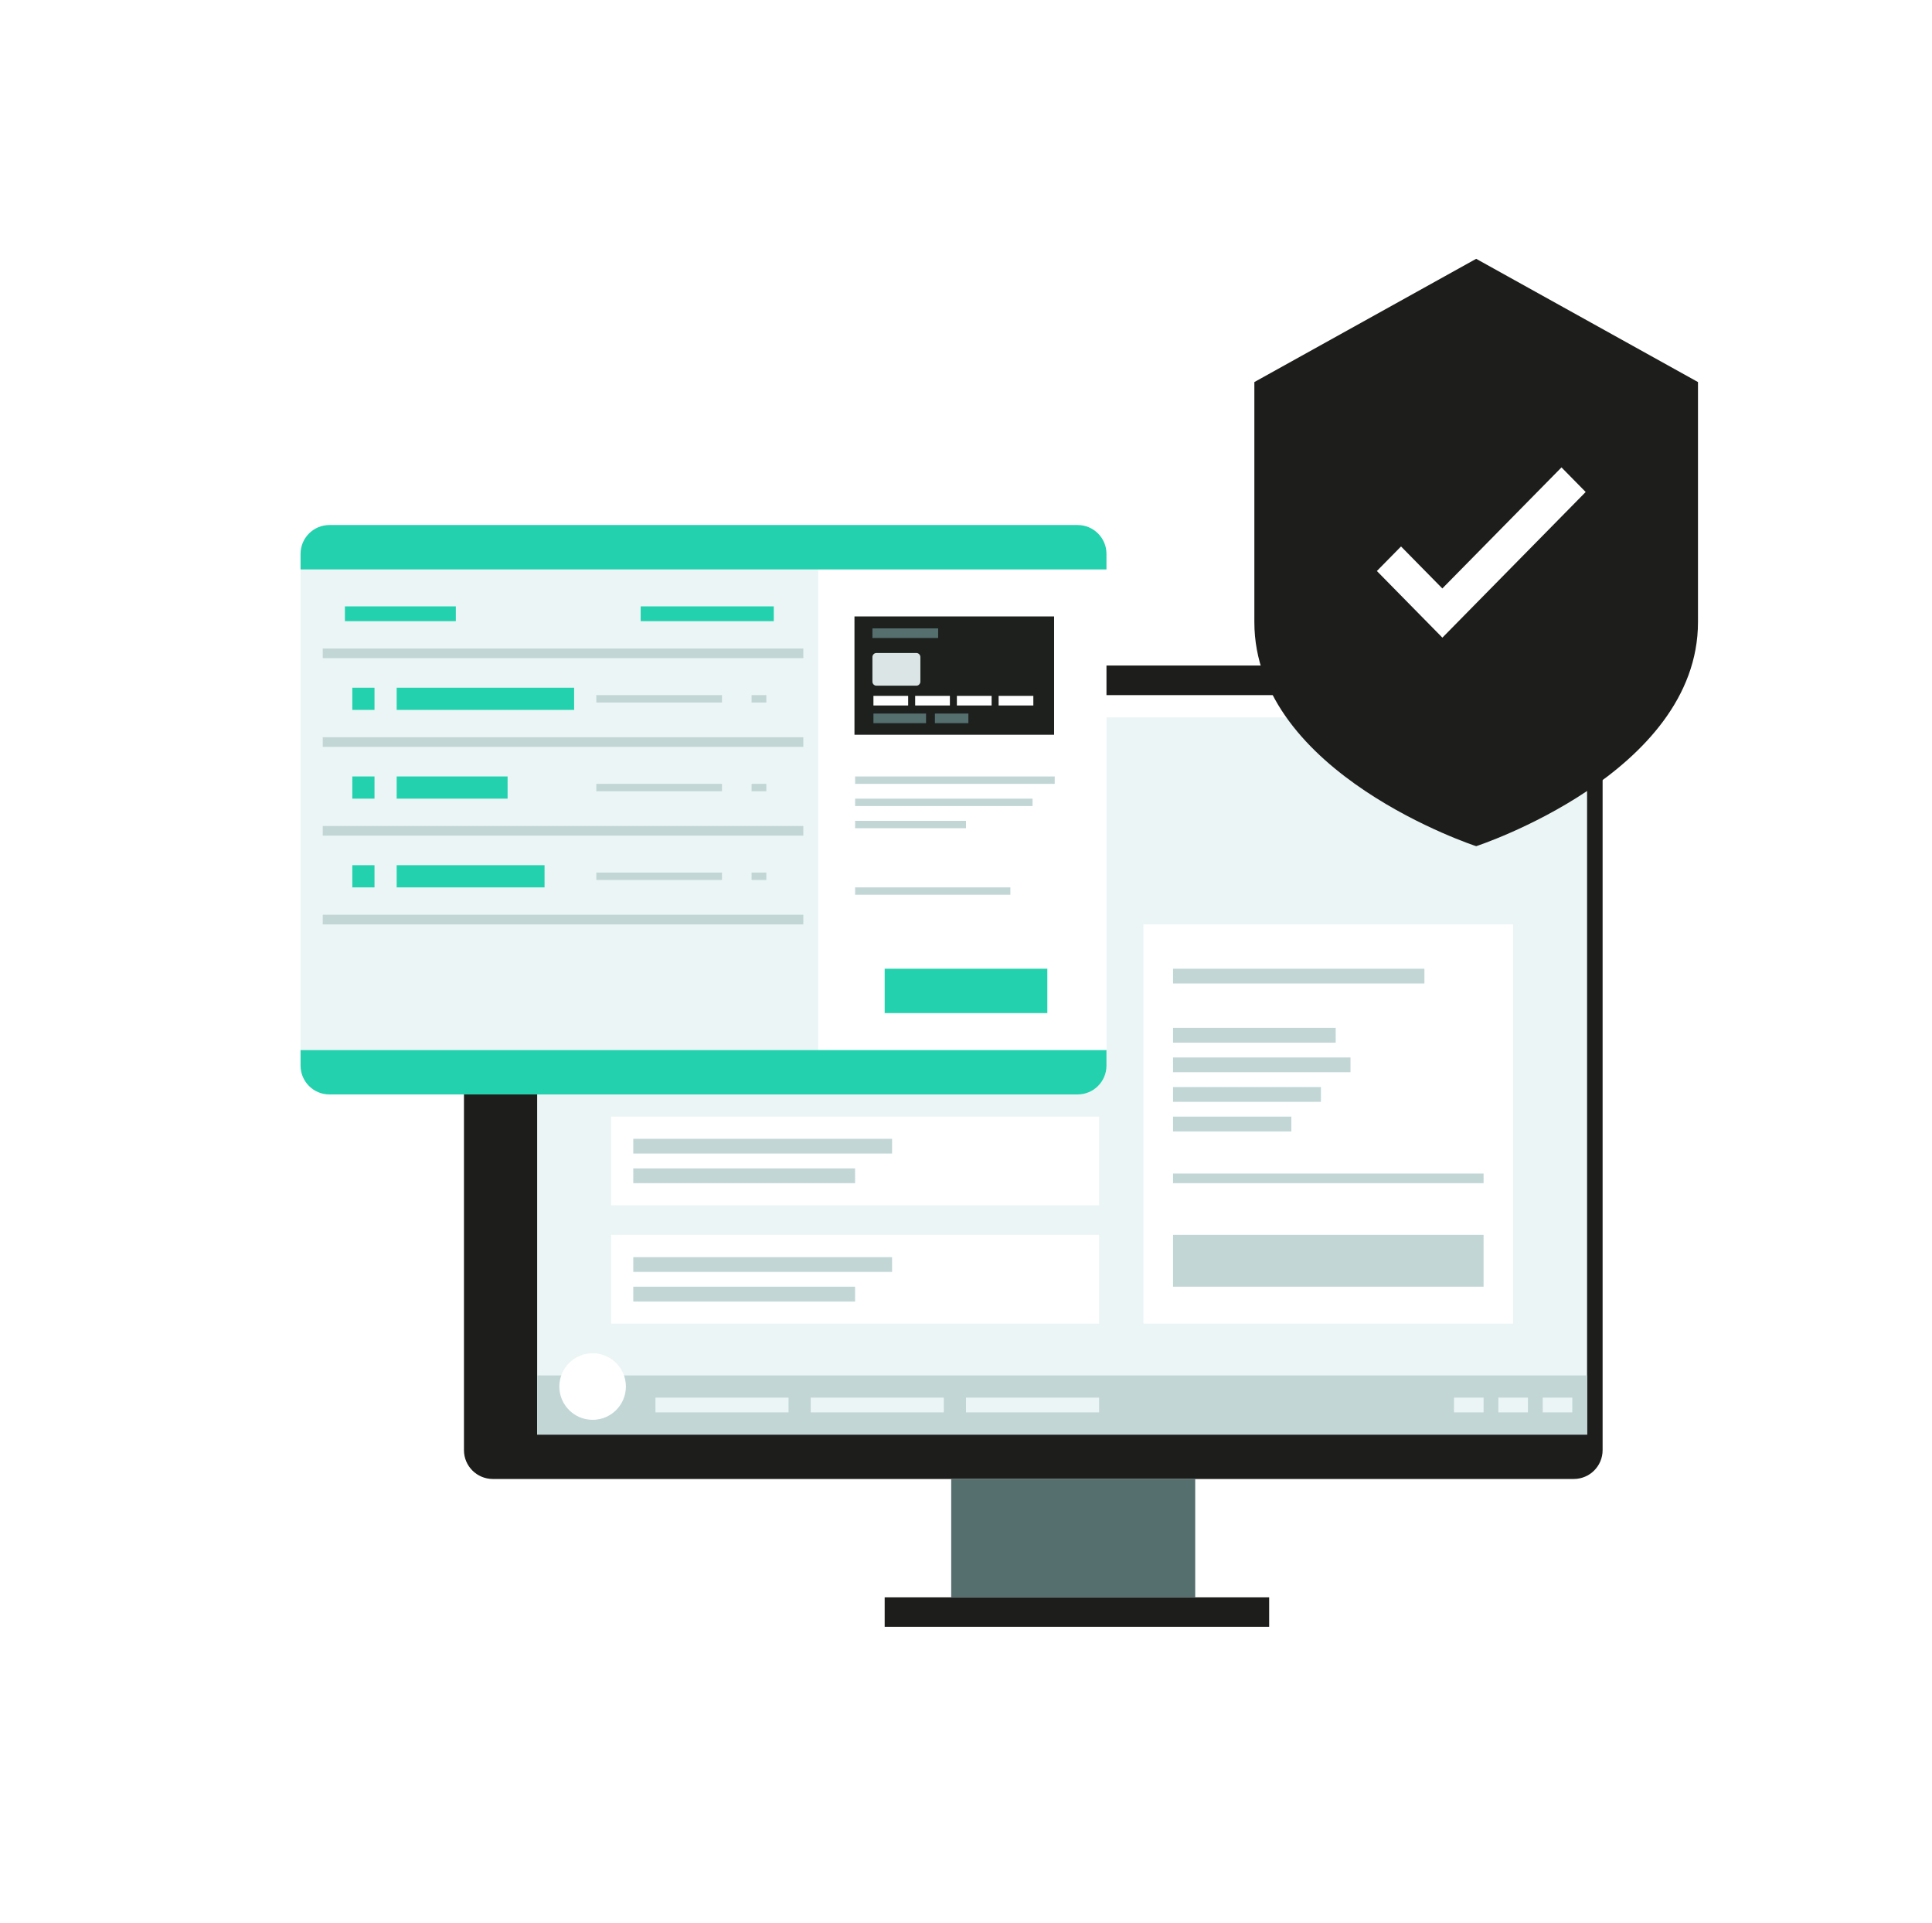 <svg width="201" height="200" viewBox="0 0 201 200" fill="none" xmlns="http://www.w3.org/2000/svg">
    <g filter="url(#filter0_d_1_4158)">
        <path d="M51.269 150.846C51.269 152.503 52.612 153.846 54.269 153.846H166.731C168.388 153.846 169.731 152.503 169.731 150.846V72.308C169.731 70.608 168.406 69.231 166.769 69.231H54.231C52.595 69.231 51.269 70.608 51.269 72.308V150.846Z" fill="#1D1D1B"/>
    </g>
    <rect x="98.962" y="153.846" width="25.385" height="12.308" fill="#556E6E"/>
    <rect x="92.039" y="166.154" width="40" height="3.077" fill="#1D1D1B"/>
    <rect x="55.885" y="73.077" width="109.231" height="76.154" fill="#EBF5F5"/>
    <ellipse cx="64.686" cy="90.453" rx="1.372" ry="1.576" fill="#C2D6D6"/>
    <rect x="67.234" y="89.778" width="14.505" height="1.802" fill="#C2D6D6"/>
    <rect x="63.313" y="93.381" width="50.964" height="13.513" fill="white"/>
    <rect x="118.962" y="96.154" width="38.462" height="41.538" fill="white"/>
    <rect x="63.577" y="116.154" width="50.769" height="9.231" fill="white"/>
    <rect x="63.577" y="128.462" width="50.769" height="9.231" fill="white"/>
    <rect x="66.058" y="96.534" width="26.658" height="1.802" fill="#C2D6D6"/>
    <rect x="122.039" y="100.769" width="26.154" height="1.538" fill="#C2D6D6"/>
    <rect x="122.039" y="106.923" width="16.923" height="1.538" fill="#C2D6D6"/>
    <rect x="122.039" y="113.077" width="15.385" height="1.538" fill="#C2D6D6"/>
    <rect x="122.039" y="110" width="18.462" height="1.538" fill="#C2D6D6"/>
    <rect x="122.039" y="116.154" width="12.308" height="1.538" fill="#C2D6D6"/>
    <rect x="65.885" y="118.462" width="26.923" height="1.538" fill="#C2D6D6"/>
    <rect x="65.885" y="130.769" width="26.923" height="1.538" fill="#C2D6D6"/>
    <rect x="66.058" y="100.138" width="7.449" height="3.603" fill="#C2D6D6"/>
    <rect x="65.885" y="121.538" width="23.077" height="1.538" fill="#C2D6D6"/>
    <rect x="65.885" y="133.846" width="23.077" height="1.538" fill="#C2D6D6"/>
    <rect x="55.885" y="143.077" width="109.231" height="6.154" fill="#C2D6D6"/>
    <rect x="68.192" y="145.385" width="13.846" height="1.538" fill="#EBF5F5"/>
    <rect x="84.346" y="145.385" width="13.846" height="1.538" fill="#EBF5F5"/>
    <rect x="100.5" y="145.385" width="13.846" height="1.538" fill="#EBF5F5"/>
    <rect x="160.5" y="145.385" width="3.077" height="1.538" fill="#EBF5F5"/>
    <rect x="155.885" y="145.385" width="3.077" height="1.538" fill="#EBF5F5"/>
    <rect x="151.269" y="145.385" width="3.077" height="1.538" fill="#EBF5F5"/>
    <rect x="68.192" y="72.308" width="87.692" height="2.308" fill="white"/>
    <line x1="122.039" y1="122.577" x2="154.346" y2="122.577" stroke="#C2D6D6"/>
    <rect x="122.039" y="128.462" width="32.308" height="5.385" fill="#C2D6D6"/>
    <rect x="63.313" y="80.769" width="30.971" height="3.603" fill="#C2D6D6"/>
    <rect x="31.269" y="54.615" width="83.846" height="59.231" rx="3" fill="white"/>
    <g filter="url(#filter1_d_1_4158)">
        <rect x="31.269" y="54.615" width="83.846" height="59.231" rx="3" fill="white"/>
    </g>
    <rect x="88.962" y="83.077" width="18.462" height="0.769" fill="#C2D6D6"/>
    <rect x="88.962" y="80.769" width="20.769" height="0.769" fill="#C2D6D6"/>
    <rect x="88.962" y="85.385" width="11.539" height="0.769" fill="#C2D6D6"/>
    <rect x="88.962" y="92.308" width="16.154" height="0.769" fill="#C2D6D6"/>
    <rect x="92.039" y="100.769" width="16.923" height="4.615" fill="#23D1AE"/>
    <rect x="31.269" y="59.231" width="53.846" height="50" fill="#EBF5F5"/>
    <line x1="33.577" y1="67.962" x2="83.577" y2="67.962" stroke="#C2D6D6"/>
    <line x1="33.577" y1="77.192" x2="83.577" y2="77.192" stroke="#C2D6D6"/>
    <line x1="33.577" y1="86.423" x2="83.577" y2="86.423" stroke="#C2D6D6"/>
    <line x1="33.577" y1="95.654" x2="83.577" y2="95.654" stroke="#C2D6D6"/>
    <rect x="36.654" y="71.538" width="2.308" height="2.308" fill="#23D1AE"/>
    <rect x="36.654" y="80.769" width="2.308" height="2.308" fill="#23D1AE"/>
    <rect x="36.654" y="90" width="2.308" height="2.308" fill="#23D1AE"/>
    <rect x="41.269" y="71.538" width="18.462" height="2.308" fill="#23D1AE"/>
    <rect x="62.039" y="72.308" width="13.077" height="0.769" fill="#C2D6D6"/>
    <rect x="62.039" y="81.538" width="13.077" height="0.769" fill="#C2D6D6"/>
    <rect x="62.039" y="90.769" width="13.077" height="0.769" fill="#C2D6D6"/>
    <rect x="41.269" y="80.769" width="11.539" height="2.308" fill="#23D1AE"/>
    <path d="M41.269 90H56.654V92.308H41.269V90Z" fill="#23D1AE"/>
    <rect x="78.192" y="72.308" width="1.538" height="0.769" fill="#C2D6D6"/>
    <rect x="78.192" y="81.538" width="1.538" height="0.769" fill="#C2D6D6"/>
    <rect x="78.192" y="90.769" width="1.538" height="0.769" fill="#C2D6D6"/>
    <rect x="35.885" y="63.077" width="11.539" height="1.538" fill="#23D1AE"/>
    <rect x="66.654" y="63.077" width="13.846" height="1.538" fill="#23D1AE"/>
    <path d="M106.403 70.356C106.587 70.168 106.705 69.911 106.705 69.625C106.705 69.339 106.587 69.083 106.403 68.895" stroke="#7D9696" stroke-miterlimit="10"/>
    <path d="M107.509 71.516C107.996 71.034 108.289 70.365 108.289 69.627C108.289 68.889 107.994 68.219 107.509 67.738" stroke="#7D9696" stroke-miterlimit="10"/>
    <rect x="88.897" y="64.123" width="20.769" height="12.308" fill="#1D201D"/>
    <path d="M90.763 65.866H97.603" stroke="#556E6E" stroke-miterlimit="10"/>
    <path d="M95.338 67.927H91.179C90.949 67.927 90.763 68.117 90.763 68.352V70.901C90.763 71.136 90.949 71.326 91.179 71.326H95.338C95.568 71.326 95.754 71.136 95.754 70.901V68.352C95.754 68.117 95.568 67.927 95.338 67.927Z" fill="#DBE5E5"/>
    <path d="M90.87 74.726H96.344M97.266 74.726H100.748" stroke="#556E6E" stroke-miterlimit="10"/>
    <path d="M103.894 72.885H107.506M95.212 72.885H98.824H95.212ZM94.483 72.885H90.87H94.483ZM99.552 72.885H103.165H99.552Z" stroke="white" stroke-miterlimit="10"/>
    <path d="M31.269 109.231H115.115V110.846C115.115 112.503 113.772 113.846 112.115 113.846H34.269C32.612 113.846 31.269 112.503 31.269 110.846V109.231Z" fill="#23D1AE"/>
    <path d="M115.115 59.231L31.269 59.231L31.269 57.615C31.269 55.959 32.612 54.615 34.269 54.615L112.115 54.615C113.772 54.615 115.115 55.959 115.115 57.615L115.115 59.231Z" fill="#23D1AE"/>
    <path d="M130.5 39.743C130.5 39.743 130.5 51.509 130.5 64.707C130.5 80.495 153.577 88.022 153.577 88.022C153.577 88.022 176.654 80.49 176.654 64.707C176.654 52.135 176.654 39.743 176.654 39.743L153.577 26.923L130.5 39.743Z" fill="#1D1D1B"/>
    <path d="M143.246 59.398L145.759 56.844L150.057 61.212L162.453 48.62L164.97 51.178L150.062 66.33L143.246 59.398Z" fill="white"/>
    <circle cx="61.654" cy="144.231" r="3.462" fill="white"/>
    <defs>
        <filter id="filter0_d_1_4158" x="48.269" y="69.231" width="121.461" height="84.615" filterUnits="userSpaceOnUse" color-interpolation-filters="sRGB">
            <feFlood flood-opacity="0" result="BackgroundImageFix"/>
            <feColorMatrix in="SourceAlpha" type="matrix" values="0 0 0 0 0 0 0 0 0 0 0 0 0 0 0 0 0 0 127 0" result="hardAlpha"/>
            <feOffset dx="-3"/>
            <feColorMatrix type="matrix" values="0 0 0 0 0.216 0 0 0 0 0.314 0 0 0 0 0.314 0 0 0 1 0"/>
            <feBlend mode="normal" in2="BackgroundImageFix" result="effect1_dropShadow_1_4158"/>
            <feBlend mode="normal" in="SourceGraphic" in2="effect1_dropShadow_1_4158" result="shape"/>
        </filter>
        <filter id="filter1_d_1_4158" x="28.269" y="54.615" width="86.846" height="59.231" filterUnits="userSpaceOnUse" color-interpolation-filters="sRGB">
            <feFlood flood-opacity="0" result="BackgroundImageFix"/>
            <feColorMatrix in="SourceAlpha" type="matrix" values="0 0 0 0 0 0 0 0 0 0 0 0 0 0 0 0 0 0 127 0" result="hardAlpha"/>
            <feOffset dx="-3"/>
            <feColorMatrix type="matrix" values="0 0 0 0 0 0 0 0 0 0.659 0 0 0 0 0.557 0 0 0 1 0"/>
            <feBlend mode="normal" in2="BackgroundImageFix" result="effect1_dropShadow_1_4158"/>
            <feBlend mode="normal" in="SourceGraphic" in2="effect1_dropShadow_1_4158" result="shape"/>
        </filter>
    </defs>
</svg>
